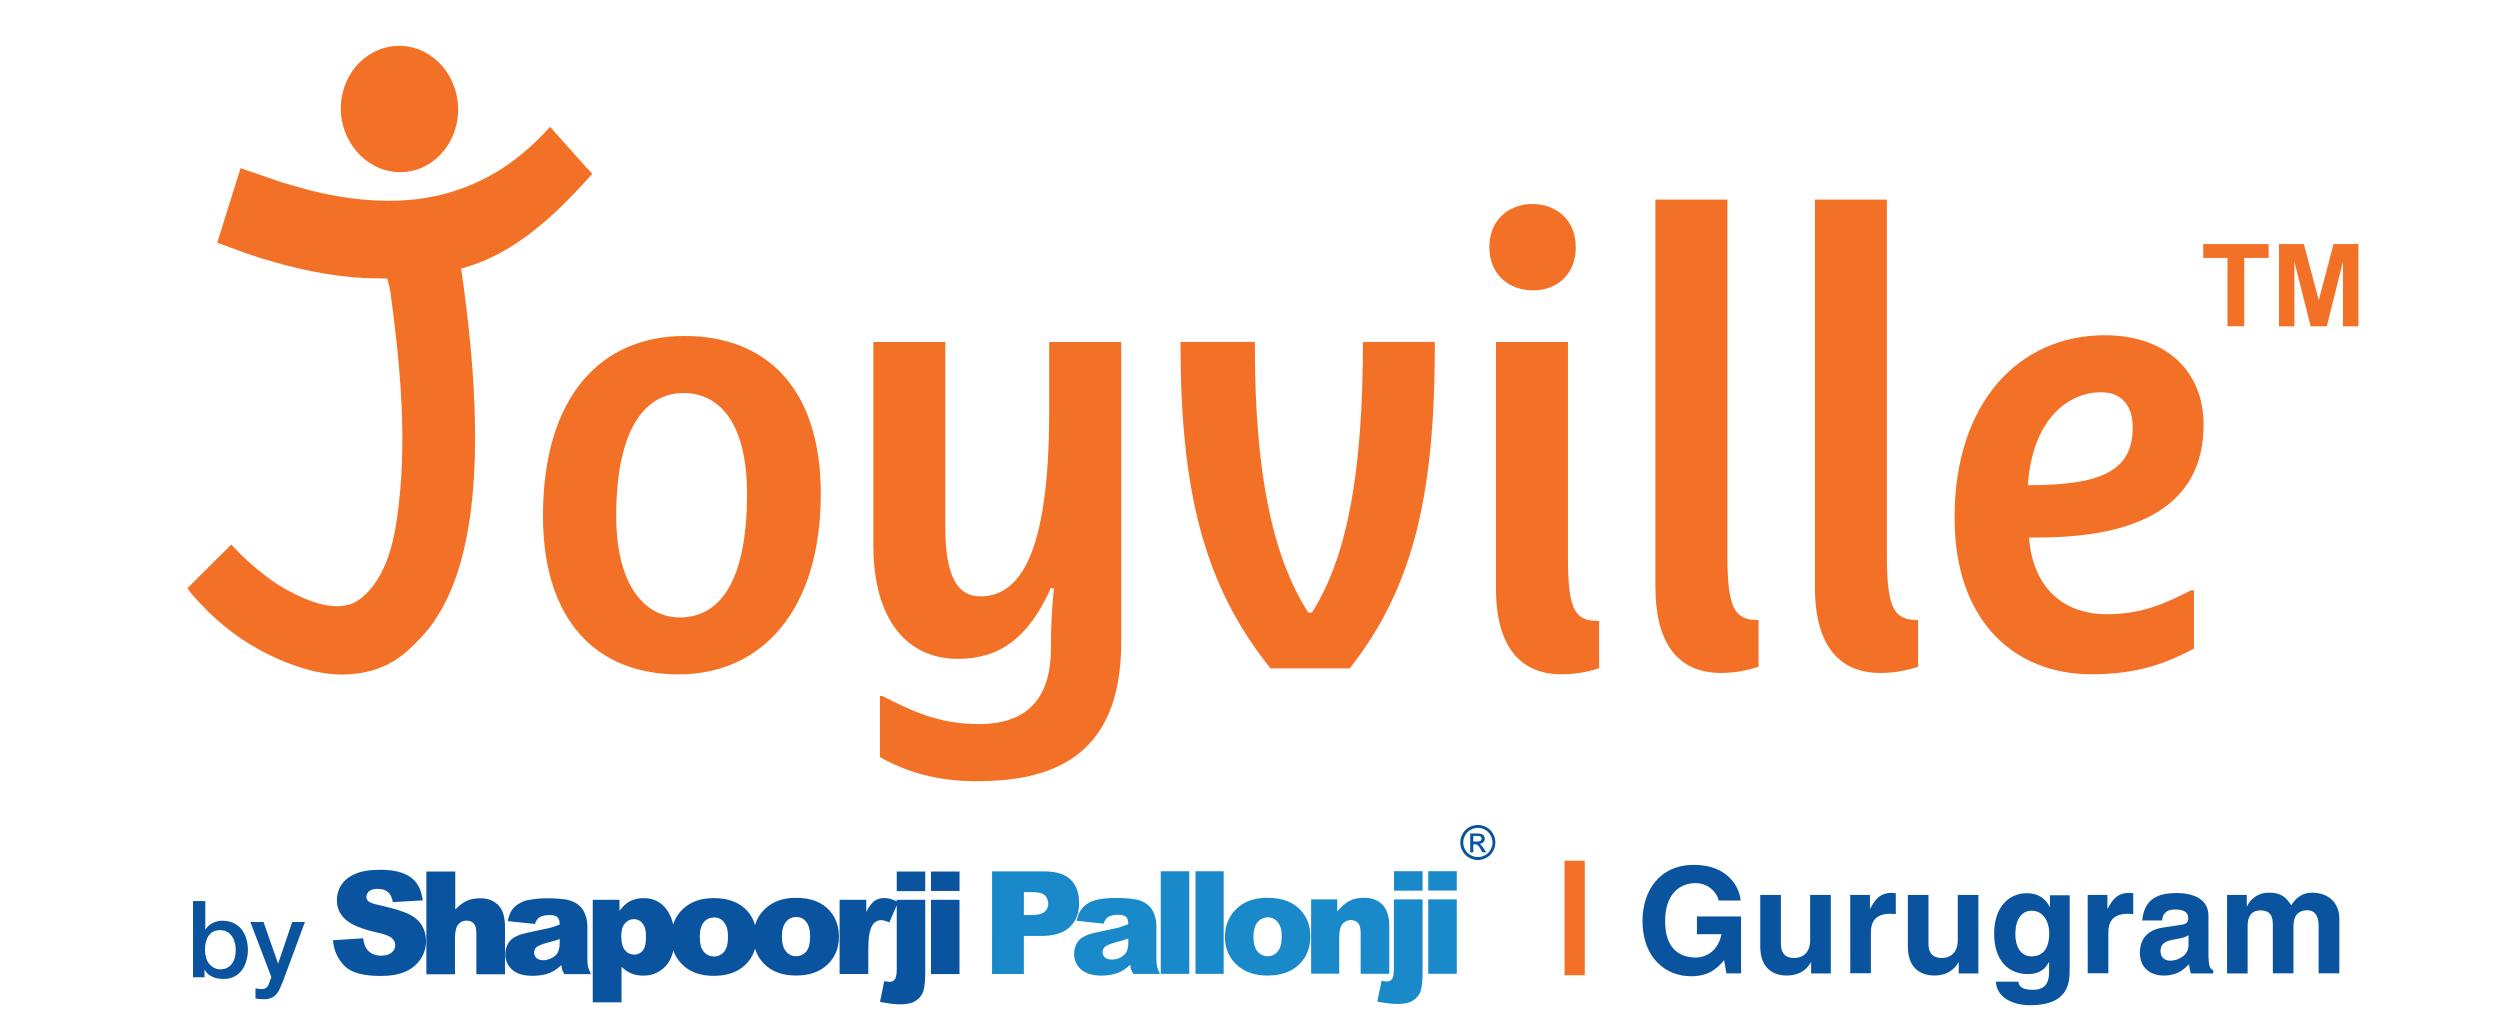 <?xml version="1.0" encoding="utf-8"?>
<!-- Generator: Adobe Illustrator 16.0.0, SVG Export Plug-In . SVG Version: 6.00 Build 0)  -->
<!DOCTYPE svg PUBLIC "-//W3C//DTD SVG 1.1//EN" "http://www.w3.org/Graphics/SVG/1.1/DTD/svg11.dtd">
<svg version="1.1" id="Layer_1" xmlns="http://www.w3.org/2000/svg" xmlns:xlink="http://www.w3.org/1999/xlink" x="0px" y="0px"
	 width="109px" height="45px" viewBox="0 0 109 45" enable-background="new 0 0 109 45" xml:space="preserve">
<path fill="#F37126" d="M29.641,26.92c-1.497,0-2.774-1.361-2.774-4.421c0-3.95,1.358-5.362,2.928-5.362
	c1.594,0,2.775,1.334,2.775,4.396C32.569,25.637,31.208,26.92,29.641,26.92 M29.85,14.649c-3.613,0-6.176,2.59-6.176,7.848
	c0,4.578,2.354,6.906,5.914,6.906c3.61,0,6.199-2.771,6.199-7.873C35.787,16.951,33.432,14.649,29.85,14.649 M38.078,14.909v8.871
	c0,3.242,1.466,4.945,3.69,4.945c1.855,0,3.086-0.943,4.054-3.092l0.129,0.029c-0.093,0.859-0.136,1.725-0.129,2.59
	c0,1.855-0.735,3.318-3.139,3.318c-1.781,0-2.982-0.598-4.211-1.225h-0.106v2.668c1.178,0.652,2.484,1.047,4.211,1.047
	c3.009,0,6.308-0.846,6.308-6.043V14.911h-3.141v3.036c0,6.225-1.281,8.055-3.01,8.055c-0.966,0-1.518-0.836-1.518-3.006v-8.085
	h-3.14L38.078,14.909z M58.848,29.143c2.876-3.662,3.713-7.794,3.713-14.234h-3.138c0,5.55-0.654,9.343-2.224,11.8h-0.157
	c-1.568-2.432-2.328-6.123-2.328-11.537v-0.264h-3.246c0,6.439,0.987,10.57,3.926,14.234H58.848L58.848,29.143z M64.936,10.78
	c0,1.203,0.865,1.88,1.912,1.88c1.016,0,1.856-0.677,1.856-1.88c0-1.204-0.865-1.885-1.886-1.885s-1.884,0.68-1.884,1.885
	 M65.225,25.656c0,2.619,1.128,3.742,2.849,3.742c0.549,0,1.045-0.07,1.648-0.262v-2.063c-1.019,0-1.359-0.389-1.359-2.746v-9.417
	h-3.138v10.751V25.656z M72.177,25.602c0,2.617,1.122,3.738,2.849,3.738c0.548,0,1.046-0.08,1.647-0.266v-2.039
	c-1.02,0-1.359-0.443-1.359-2.826V8.703h-3.139v16.899H72.177z M79.131,25.602c0,2.617,1.122,3.738,2.848,3.738
	c0.551,0,1.048-0.08,1.649-0.266v-2.039c-1.019,0-1.36-0.443-1.36-2.826V8.703h-3.137V25.602z M88.882,23.434
	c4.342,0,7.195-1.387,7.195-4.919c0-2.256-1.551-3.898-4.316-3.898c-3.691,0-6.542,2.881-6.542,7.955
	c0,4.548,2.644,6.826,5.968,6.826c2.063,0,3.293-0.498,4.472-1.121v-2.539h-0.13c-1.074,0.545-2.099,1.043-3.69,1.043
	c-1.646,0-3.19-0.938-3.373-3.346h0.422H88.882z M88.413,21.156c0.208-2.961,1.828-4.054,3.189-4.054
	c0.966,0,1.384,0.654,1.384,1.542C92.986,20.582,91.523,21.156,88.413,21.156 M17.571,7.503c1.405-0.07,2.483-1.377,2.402-2.891
	c-0.088-1.522-1.299-2.696-2.71-2.608s-2.481,1.374-2.401,2.896C14.962,6.401,16.161,7.578,17.571,7.503 M25.567,7.306L23.983,5.53
	c-0.68,0.757-1.399,1.375-2.165,1.863c-1.118,0.705-2.387,1.15-3.701,1.298c-1.509,0.168-3.032-0.009-4.507-0.366l-1.271-0.357
	l-1.85-0.635L9.771,9.62l-0.252,0.813L9.47,10.583c0.018,0.004,0.031,0.01,0.045,0.018l1.264,0.458l0.537,0.177
	c1.471,0.462,3.008,0.804,4.55,0.886l1.018,0.024c0.016,0.052,0.118,0.429,0.139,0.589c0.459,3.392,0.748,6.676,0.283,9.888
	c-0.174,1.222-0.55,2.638-1.551,3.453c-0.935,0.76-2.332,0.141-3.268-0.367c-0.311-0.172-0.608-0.369-0.888-0.586
	c-0.929-0.703-1.516-1.383-1.516-1.383l-1.91,1.906c0.117,0.184,0.323,0.422,0.577,0.682c0.851,0.922,1.867,1.678,2.997,2.229
	c1.008,0.486,2.186,0.893,3.328,0.85c1.048-0.041,1.935-0.348,2.708-1.047c0.402-0.367,0.816-0.795,1.125-1.24
	c0.289-0.424,0.535-0.873,0.734-1.346c1.644-3.822,1.058-9.969,0.463-14.063c0.32-0.089,0.634-0.196,0.942-0.321
	c0.452-0.187,0.886-0.413,1.298-0.677c0.353-0.226,0.693-0.47,1.02-0.731c0.312-0.247,0.613-0.509,0.902-0.783
	c0.505-0.476,1.012-1.011,1.557-1.62l-0.245-0.27H25.567z M97.119,14.227v-2.981h-1.058V10.64h2.851v0.605h-1.063v2.981H97.119z
	 M99.364,14.227v-3.586h1.083l0.651,2.447l0.645-2.447h1.084v3.588h-0.673v-2.826l-0.705,2.824h-0.705l-0.709-2.824v2.824H99.364z"
	/>
<g>
	<path fill="#09539F" d="M73.984,39.957h1.926v2.484H75.27l-0.098-0.578c-0.244,0.281-0.596,0.701-1.438,0.701
		c-1.111,0-2.121-0.797-2.121-2.416c0-1.258,0.701-2.445,2.255-2.439c1.414,0,1.971,0.918,2.024,1.555H74.93
		c0-0.182-0.329-0.76-1.009-0.76c-0.688,0-1.322,0.477-1.322,1.658c0,1.258,0.687,1.586,1.341,1.586
		c0.212,0,0.919-0.084,1.118-1.016h-1.072v-0.775H73.984z"/>
	<g>
		<path id="B" fill="#09539F" d="M79.825,42.443h-0.86v-0.482h-0.014c-0.204,0.365-0.566,0.572-1.041,0.572
			c-0.674,0-1.162-0.387-1.162-1.26V39.02h0.899v2.119c0,0.527,0.308,0.631,0.583,0.631c0.297,0,0.693-0.168,0.693-0.777V39.02h0.9
			v3.416L79.825,42.443z"/>
	</g>
	<path fill="#09539F" d="M80.67,39.02h0.859v0.592h0.015c0.187-0.348,0.392-0.682,0.938-0.682c0.057,0,0.115,0.008,0.174,0.014
		v0.912c-0.079-0.014-0.174-0.014-0.258-0.014c-0.699,0-0.828,0.438-0.828,0.816v1.777h-0.898L80.67,39.02L80.67,39.02z"/>
	<g>
		<path id="B_1_" fill="#09539F" d="M86.259,42.443h-0.859v-0.482h-0.014c-0.205,0.365-0.566,0.572-1.041,0.572
			c-0.675,0-1.162-0.387-1.162-1.26V39.02h0.898v2.119c0,0.527,0.309,0.631,0.584,0.631c0.296,0,0.694-0.168,0.694-0.777V39.02
			h0.898v3.416L86.259,42.443z"/>
	</g>
	<path fill="#09539F" d="M90.238,39.02v3.236c0,0.592-0.044,1.572-1.727,1.572c-0.707,0-1.453-0.303-1.49-1.027h0.977
		c0.038,0.174,0.109,0.354,0.629,0.354c0.482,0,0.714-0.23,0.714-0.775v-0.412l-0.015-0.012c-0.141,0.262-0.371,0.514-0.911,0.514
		c-0.822,0-1.471-0.563-1.471-1.766c0-1.182,0.667-1.76,1.42-1.76c0.635,0,0.892,0.373,1.001,0.598h0.012v-0.508h0.861V39.02z
		 M88.581,41.697c0.61,0,0.765-0.52,0.765-0.99c0-0.551-0.27-1-0.771-1c-0.334,0-0.706,0.244-0.706,1.041
		C87.868,41.186,88.049,41.697,88.581,41.697L88.581,41.697z M91.023,39.02h0.86v0.592h0.015c0.187-0.348,0.392-0.682,0.938-0.682
		c0.057,0,0.115,0.008,0.173,0.014v0.912c-0.07-0.014-0.173-0.014-0.257-0.014c-0.699,0-0.828,0.438-0.828,0.816v1.777h-0.899
		L91.023,39.02L91.023,39.02z M96.297,41.77c0,0.402,0.09,0.492,0.2,0.531v0.143h-0.972c-0.045-0.131-0.073-0.268-0.082-0.406
		c-0.212,0.213-0.494,0.496-1.104,0.496c-0.515,0-1.041-0.283-1.041-0.996c0-0.668,0.424-1.008,0.987-1.092l0.81-0.123
		c0.141-0.02,0.314-0.07,0.314-0.27c0-0.379-0.353-0.398-0.591-0.398c-0.45,0-0.526,0.277-0.553,0.477h-0.867
		c0.104-1.049,0.828-1.195,1.528-1.195c0.482,0,1.362,0.141,1.362,0.988v1.85L96.297,41.77z M95.418,40.773
		c-0.091,0.07-0.238,0.129-0.61,0.186c-0.334,0.057-0.61,0.143-0.61,0.516c0,0.314,0.245,0.41,0.418,0.41
		c0.397,0,0.804-0.256,0.804-0.674L95.418,40.773L95.418,40.773z M101.991,42.436h-0.899v-2.074c0-0.508-0.225-0.674-0.487-0.674
		c-0.45,0-0.61,0.295-0.61,0.699v2.049h-0.899v-2.049c0-0.283,0-0.693-0.539-0.693c-0.424,0-0.56,0.297-0.56,0.668v2.08h-0.897
		V39.02h0.86v0.492h0.014c0.172-0.375,0.557-0.609,0.97-0.59c0.493,0,0.719,0.18,0.951,0.545c0.116-0.166,0.366-0.545,0.912-0.545
		c0.667,0,1.188,0.391,1.188,1.143v2.363L101.991,42.436z"/>
</g>
<path fill="#F37126" d="M68.215,37.527h0.881v4.994h-0.881V37.527z"/>
<path fill="#09539F" d="M10.277,41.406c0-0.107-0.011-0.217-0.044-0.316c-0.024-0.098-0.066-0.189-0.123-0.271
	c-0.053-0.078-0.125-0.145-0.209-0.191c-0.088-0.049-0.188-0.074-0.288-0.074c-0.226,0-0.396,0.072-0.509,0.234
	c-0.113,0.164-0.167,0.363-0.167,0.619c-0.001,0.113,0.014,0.227,0.046,0.336c0.028,0.107,0.07,0.197,0.129,0.271
	c0.058,0.072,0.131,0.133,0.213,0.178c0.088,0.049,0.188,0.072,0.288,0.07c0.118,0,0.224-0.023,0.308-0.072s0.153-0.115,0.206-0.195
	c0.056-0.082,0.095-0.172,0.117-0.27c0.023-0.102,0.035-0.205,0.035-0.311 M8.423,39.287h0.529v1.232h0.009
	c0.04-0.059,0.086-0.111,0.138-0.16c0.053-0.045,0.112-0.086,0.175-0.117c0.064-0.031,0.131-0.057,0.2-0.072
	c0.068-0.02,0.138-0.027,0.208-0.027c0.19,0,0.355,0.035,0.495,0.1c0.137,0.063,0.258,0.156,0.352,0.273
	c0.095,0.123,0.166,0.262,0.209,0.41c0.046,0.152,0.071,0.322,0.071,0.498c0,0.158-0.023,0.318-0.071,0.473
	c-0.037,0.145-0.102,0.281-0.19,0.4c-0.087,0.115-0.197,0.211-0.324,0.279c-0.143,0.072-0.302,0.109-0.462,0.105
	c-0.082,0-0.164-0.006-0.246-0.016c-0.083-0.008-0.163-0.031-0.236-0.07c-0.073-0.029-0.141-0.072-0.202-0.121
	c-0.064-0.053-0.116-0.119-0.151-0.197h-0.01v0.332H8.416v-3.33L8.423,39.287z M10.908,40.199h0.582L12.12,42h0.012l0.609-1.801
	h0.554l-0.941,2.539l-0.129,0.314c-0.038,0.096-0.089,0.186-0.152,0.266c-0.059,0.074-0.132,0.143-0.22,0.18
	c-0.109,0.049-0.229,0.072-0.349,0.068c-0.123,0-0.245-0.01-0.365-0.029V43.09c0.042,0.004,0.084,0.014,0.122,0.021
	c0.037,0.01,0.084,0.01,0.127,0.01c0.052,0.004,0.105-0.004,0.155-0.021c0.042-0.016,0.073-0.041,0.1-0.066
	c0.03-0.031,0.046-0.066,0.069-0.104c0.016-0.041,0.032-0.092,0.049-0.143l0.07-0.186l-0.915-2.402H10.908z M14.518,40.994
	l1.315-0.084c0.029,0.213,0.086,0.381,0.172,0.49c0.146,0.176,0.347,0.268,0.615,0.268c0.195,0,0.349-0.047,0.455-0.137
	c0.1-0.078,0.159-0.199,0.16-0.326c0-0.113-0.051-0.213-0.155-0.307c-0.104-0.096-0.334-0.18-0.708-0.258
	c-0.606-0.139-1.041-0.316-1.297-0.543c-0.255-0.215-0.398-0.535-0.387-0.867c0-0.23,0.068-0.457,0.197-0.648
	c0.136-0.211,0.336-0.367,0.604-0.48c0.268-0.121,0.635-0.18,1.096-0.18c0.573,0,1.007,0.107,1.311,0.32
	c0.303,0.213,0.477,0.551,0.536,1.014l-1.305,0.076c-0.035-0.203-0.107-0.35-0.211-0.439c-0.113-0.094-0.264-0.139-0.458-0.139
	c-0.162,0-0.282,0.035-0.367,0.102c-0.07,0.072-0.118,0.154-0.118,0.254c0,0.066,0.032,0.133,0.097,0.191s0.221,0.111,0.467,0.162
	c0.602,0.141,1.035,0.264,1.299,0.398c0.264,0.131,0.448,0.299,0.564,0.498c0.116,0.201,0.175,0.424,0.175,0.66
	c0,0.291-0.076,0.553-0.235,0.793c-0.155,0.24-0.381,0.43-0.665,0.549c-0.282,0.129-0.646,0.191-1.079,0.191
	c-0.762,0-1.285-0.141-1.579-0.441s-0.46-0.662-0.499-1.115 M18.602,38h1.248v1.654c0.168-0.176,0.335-0.299,0.494-0.375
	s0.364-0.115,0.592-0.115c0.34,0,0.602,0.105,0.799,0.311c0.196,0.205,0.282,0.518,0.282,0.945v2.057h-1.248v-1.777
	c0-0.203-0.035-0.352-0.112-0.432c-0.074-0.086-0.18-0.129-0.314-0.129c-0.143-0.004-0.28,0.059-0.369,0.172
	c-0.092,0.113-0.137,0.32-0.137,0.611v1.555h-1.248v-4.473L18.602,38z M23.322,40.285l-1.185-0.125
	c0.045-0.209,0.104-0.373,0.189-0.492c0.099-0.131,0.227-0.236,0.374-0.309c0.108-0.07,0.266-0.111,0.465-0.141
	c0.199-0.029,0.411-0.053,0.647-0.053c0.372,0,0.669,0.021,0.891,0.059c0.23,0.047,0.42,0.133,0.564,0.268
	c0.105,0.09,0.19,0.221,0.25,0.387c0.059,0.154,0.09,0.316,0.092,0.482v1.428c0,0.156,0.01,0.273,0.028,0.354
	c0.018,0.078,0.065,0.197,0.128,0.328h-1.158c-0.044-0.078-0.083-0.143-0.095-0.186s-0.027-0.115-0.04-0.207
	c-0.161,0.154-0.327,0.268-0.494,0.336c-0.211,0.092-0.475,0.131-0.761,0.131c-0.393,0-0.686-0.088-0.886-0.266
	c-0.199-0.18-0.299-0.398-0.299-0.662c0-0.25,0.074-0.449,0.216-0.609s0.409-0.275,0.798-0.352l0.917-0.197
	c0.149-0.041,0.296-0.09,0.439-0.148c0-0.15-0.032-0.26-0.094-0.318c-0.068-0.064-0.174-0.096-0.334-0.096
	c-0.202,0-0.357,0.035-0.456,0.1c-0.084,0.053-0.145,0.146-0.195,0.287 M24.403,40.938c-0.169,0.07-0.351,0.115-0.536,0.162
	c-0.25,0.07-0.413,0.141-0.479,0.197c-0.064,0.059-0.1,0.143-0.1,0.23c-0.004,0.09,0.033,0.18,0.1,0.242
	c0.065,0.059,0.169,0.096,0.299,0.096c0.142,0,0.27-0.039,0.385-0.105c0.122-0.068,0.21-0.141,0.255-0.246
	c0.045-0.107,0.075-0.221,0.075-0.377v-0.197L24.403,40.938z M25.844,43.703V39.23h1.166v0.479c0.162-0.201,0.307-0.338,0.44-0.41
	c0.184-0.09,0.385-0.141,0.602-0.141c0.438,0,0.771,0.168,1.011,0.494c0.235,0.328,0.349,0.738,0.349,1.232
	c0,0.537-0.123,0.945-0.386,1.232c-0.25,0.277-0.61,0.432-0.983,0.42c-0.179,0.002-0.356-0.031-0.522-0.096
	c-0.159-0.066-0.302-0.166-0.422-0.289v1.551H25.844L25.844,43.703z M27.092,40.863c0,0.254,0.054,0.447,0.162,0.572
	c0.099,0.121,0.25,0.189,0.406,0.186c0.143,0.002,0.279-0.063,0.366-0.176c0.099-0.125,0.141-0.328,0.141-0.609
	c0-0.264-0.049-0.457-0.155-0.572c-0.084-0.121-0.222-0.191-0.369-0.191c-0.162,0-0.294,0.066-0.399,0.191
	c-0.107,0.119-0.159,0.318-0.159,0.6 M29.265,40.863c0-0.49,0.167-0.904,0.502-1.221c0.335-0.32,0.775-0.484,1.35-0.484
	c0.65,0,1.137,0.191,1.469,0.563c0.271,0.309,0.4,0.68,0.4,1.127c0,0.498-0.161,0.904-0.492,1.221
	c-0.336,0.318-0.787,0.477-1.374,0.477c-0.521,0-0.942-0.129-1.264-0.395C29.463,41.824,29.264,41.393,29.265,40.863 M30.511,40.861
	c0,0.285,0.059,0.504,0.176,0.635c0.108,0.133,0.271,0.209,0.441,0.207c0.169,0.002,0.33-0.072,0.438-0.201
	c0.119-0.141,0.176-0.361,0.176-0.662c0-0.279-0.056-0.484-0.176-0.633c-0.103-0.133-0.261-0.209-0.429-0.205
	c-0.183,0-0.334,0.064-0.451,0.205c-0.117,0.143-0.176,0.354-0.176,0.641 M32.852,40.848c0-0.488,0.164-0.902,0.502-1.221
	c0.332-0.32,0.786-0.482,1.35-0.482c0.654,0,1.144,0.191,1.471,0.563c0.268,0.307,0.402,0.68,0.402,1.125
	c0,0.5-0.165,0.906-0.499,1.223c-0.334,0.316-0.786,0.477-1.371,0.477c-0.518,0-0.939-0.131-1.265-0.395
	c-0.395-0.326-0.591-0.758-0.591-1.287 M34.091,40.848c0,0.285,0.066,0.504,0.178,0.635c0.108,0.135,0.272,0.211,0.444,0.207
	c0.176,0,0.323-0.072,0.441-0.201c0.112-0.143,0.169-0.361,0.169-0.662c0-0.281-0.057-0.484-0.171-0.635
	c-0.115-0.148-0.261-0.211-0.434-0.211c-0.179,0-0.33,0.066-0.445,0.207s-0.182,0.352-0.182,0.639 M36.606,39.23h1.164v0.527
	c0.115-0.223,0.229-0.381,0.35-0.471c0.113-0.086,0.264-0.131,0.434-0.131c0.189,0,0.388,0.059,0.606,0.176l-0.382,0.881
	c-0.141-0.057-0.265-0.092-0.35-0.092c-0.154-0.004-0.299,0.072-0.381,0.203c-0.127,0.188-0.189,0.545-0.189,1.059v1.084h-1.251
	V39.23z M39.098,37.998h1.243v0.855h-1.243V37.998z M39.098,39.23h1.243v3.148c0,0.4-0.03,0.68-0.088,0.848
	c-0.057,0.166-0.164,0.303-0.322,0.404c-0.15,0.105-0.378,0.16-0.67,0.16c-0.24,0-0.536-0.039-0.893-0.109l0.185-0.902l0.224,0.033
	c0.104,0,0.183-0.041,0.24-0.115c0.051-0.07,0.081-0.211,0.081-0.432V39.23z M40.591,37.998h1.245v0.846H40.59L40.591,37.998
	L40.591,37.998z M40.591,39.23h1.243v3.24H40.59L40.591,39.23L40.591,39.23z"/>
<path fill="#1989CA" d="M43.255,37.994h2.292c0.502,0,0.878,0.115,1.128,0.355c0.25,0.238,0.375,0.578,0.375,1.012
	c0,0.457-0.137,0.809-0.412,1.061c-0.271,0.26-0.686,0.385-1.242,0.385h-0.756v1.66h-1.386L43.255,37.994L43.255,37.994z
	 M44.641,39.896h0.338c0.268,0,0.454-0.045,0.564-0.141c0.105-0.086,0.16-0.207,0.16-0.352c0-0.141-0.046-0.258-0.137-0.357
	c-0.097-0.098-0.272-0.148-0.535-0.148h-0.39V39.896z M48.13,40.273l-1.187-0.127c0.044-0.205,0.107-0.369,0.198-0.486
	c0.081-0.117,0.199-0.225,0.357-0.313c0.113-0.061,0.273-0.111,0.472-0.145c0.2-0.033,0.413-0.051,0.646-0.051
	c0.372,0,0.675,0.02,0.899,0.063c0.224,0.043,0.412,0.131,0.564,0.264c0.105,0.092,0.188,0.221,0.25,0.385
	c0.059,0.174,0.09,0.328,0.09,0.494v1.412c0,0.154,0.011,0.271,0.028,0.359c0.017,0.086,0.061,0.199,0.129,0.334h-1.168
	l-0.093-0.191c-0.014-0.045-0.025-0.117-0.04-0.207c-0.161,0.154-0.324,0.268-0.484,0.334c-0.223,0.088-0.476,0.139-0.775,0.139
	c-0.385,0-0.682-0.096-0.881-0.27c-0.194-0.166-0.305-0.41-0.302-0.666c0-0.244,0.073-0.449,0.211-0.607
	c0.146-0.156,0.411-0.275,0.802-0.35l0.906-0.195l0.439-0.15c0-0.156-0.03-0.264-0.093-0.324c-0.07-0.055-0.174-0.092-0.333-0.092
	c-0.206,0-0.356,0.037-0.459,0.102c-0.071,0.051-0.141,0.145-0.192,0.283 M49.191,40.92c-0.175,0.063-0.353,0.117-0.533,0.162
	c-0.253,0.068-0.412,0.137-0.481,0.199c-0.069,0.064-0.104,0.145-0.104,0.23c0,0.096,0.036,0.176,0.102,0.236
	c0.071,0.063,0.172,0.09,0.301,0.09c0.139,0,0.268-0.031,0.39-0.096c0.116-0.066,0.2-0.152,0.25-0.244
	c0.055-0.119,0.081-0.25,0.076-0.381V40.92z M50.61,37.986h1.243v4.475H50.61V37.986z M52.106,37.986h1.246v4.475h-1.228v-4.475
	H52.106z M53.409,40.846c0-0.49,0.167-0.902,0.5-1.221c0.333-0.324,0.781-0.482,1.346-0.482c0.651,0,1.144,0.191,1.476,0.564
	c0.265,0.301,0.4,0.678,0.4,1.123c0,0.496-0.165,0.904-0.495,1.227c-0.33,0.314-0.792,0.477-1.374,0.477
	c-0.523,0-0.942-0.139-1.267-0.402c-0.389-0.324-0.59-0.756-0.59-1.287 M54.651,40.844c0,0.281,0.06,0.502,0.178,0.641
	c0.119,0.139,0.266,0.207,0.44,0.207c0.171,0.004,0.334-0.072,0.44-0.207c0.117-0.141,0.176-0.352,0.176-0.654
	c0-0.279-0.061-0.494-0.176-0.625c-0.102-0.135-0.262-0.213-0.43-0.209c-0.182,0-0.33,0.072-0.449,0.209
	C54.715,40.35,54.651,40.557,54.651,40.844 M57.145,39.215h1.159v0.529c0.173-0.217,0.353-0.369,0.523-0.461
	c0.171-0.092,0.393-0.141,0.651-0.141c0.338,0,0.609,0.104,0.805,0.309c0.19,0.203,0.29,0.518,0.29,0.945v2.063h-1.248v-1.783
	c0-0.211-0.04-0.348-0.113-0.434c-0.079-0.082-0.185-0.127-0.317-0.127c-0.141,0-0.271,0.061-0.363,0.172
	c-0.096,0.109-0.143,0.322-0.143,0.615v1.551h-1.224v-3.23L57.145,39.215z M60.779,37.984h1.246v0.85h-1.246V37.984z M60.779,39.215
	h1.246v3.145c0,0.4-0.029,0.684-0.084,0.854c-0.063,0.164-0.172,0.303-0.327,0.404c-0.155,0.104-0.381,0.156-0.67,0.156
	c-0.238,0-0.539-0.033-0.895-0.105l0.188-0.904l0.211,0.029c0.104,0,0.187-0.035,0.244-0.104c0.051-0.076,0.081-0.221,0.081-0.434
	v-3.031L60.779,39.215z M62.272,37.984h1.244v0.844h-1.244V37.984z M62.272,39.215h1.244v3.244h-1.244V39.215z"/>
<path fill="#09539F" d="M64.234,36.691h0.163c0.077,0,0.129-0.01,0.157-0.035c0.029-0.02,0.044-0.055,0.043-0.09
	c0-0.023-0.005-0.045-0.021-0.064c-0.016-0.018-0.032-0.033-0.055-0.041c-0.023-0.01-0.068-0.016-0.134-0.016h-0.151v0.248V36.691z
	 M64.101,37.154V36.34h0.284c0.098,0,0.167,0.008,0.209,0.023c0.043,0.014,0.078,0.041,0.104,0.08
	c0.024,0.033,0.039,0.076,0.039,0.119c0.001,0.059-0.022,0.115-0.063,0.158c-0.044,0.043-0.102,0.068-0.171,0.072
	c0.028,0.014,0.051,0.029,0.07,0.045c0.032,0.031,0.074,0.086,0.121,0.162l0.102,0.162h-0.163l-0.073-0.129
	c-0.057-0.104-0.104-0.166-0.141-0.191c-0.022-0.02-0.059-0.029-0.105-0.029h-0.078v0.35h-0.134L64.101,37.154z M64.437,36.094
	c-0.11,0.002-0.218,0.031-0.313,0.084c-0.103,0.055-0.182,0.133-0.239,0.236c-0.059,0.104-0.087,0.207-0.087,0.318
	s0.029,0.215,0.085,0.314c0.054,0.102,0.136,0.184,0.235,0.236c0.102,0.059,0.208,0.086,0.317,0.086s0.217-0.029,0.317-0.086
	c0.101-0.053,0.183-0.135,0.237-0.236c0.055-0.096,0.083-0.203,0.084-0.314c0-0.111-0.031-0.217-0.088-0.318
	c-0.057-0.104-0.134-0.182-0.237-0.236C64.646,36.123,64.542,36.094,64.437,36.094 M64.436,35.969c0.129,0,0.254,0.031,0.375,0.098
	c0.121,0.064,0.217,0.158,0.285,0.283c0.136,0.234,0.137,0.525,0.001,0.762c-0.067,0.121-0.16,0.215-0.281,0.283
	c-0.121,0.066-0.247,0.102-0.381,0.102s-0.261-0.035-0.381-0.102c-0.12-0.066-0.215-0.162-0.283-0.283
	c-0.066-0.115-0.101-0.246-0.102-0.379c0-0.135,0.035-0.262,0.104-0.383c0.064-0.121,0.163-0.219,0.284-0.283
	C64.181,36,64.305,35.969,64.436,35.969"/>
</svg>
